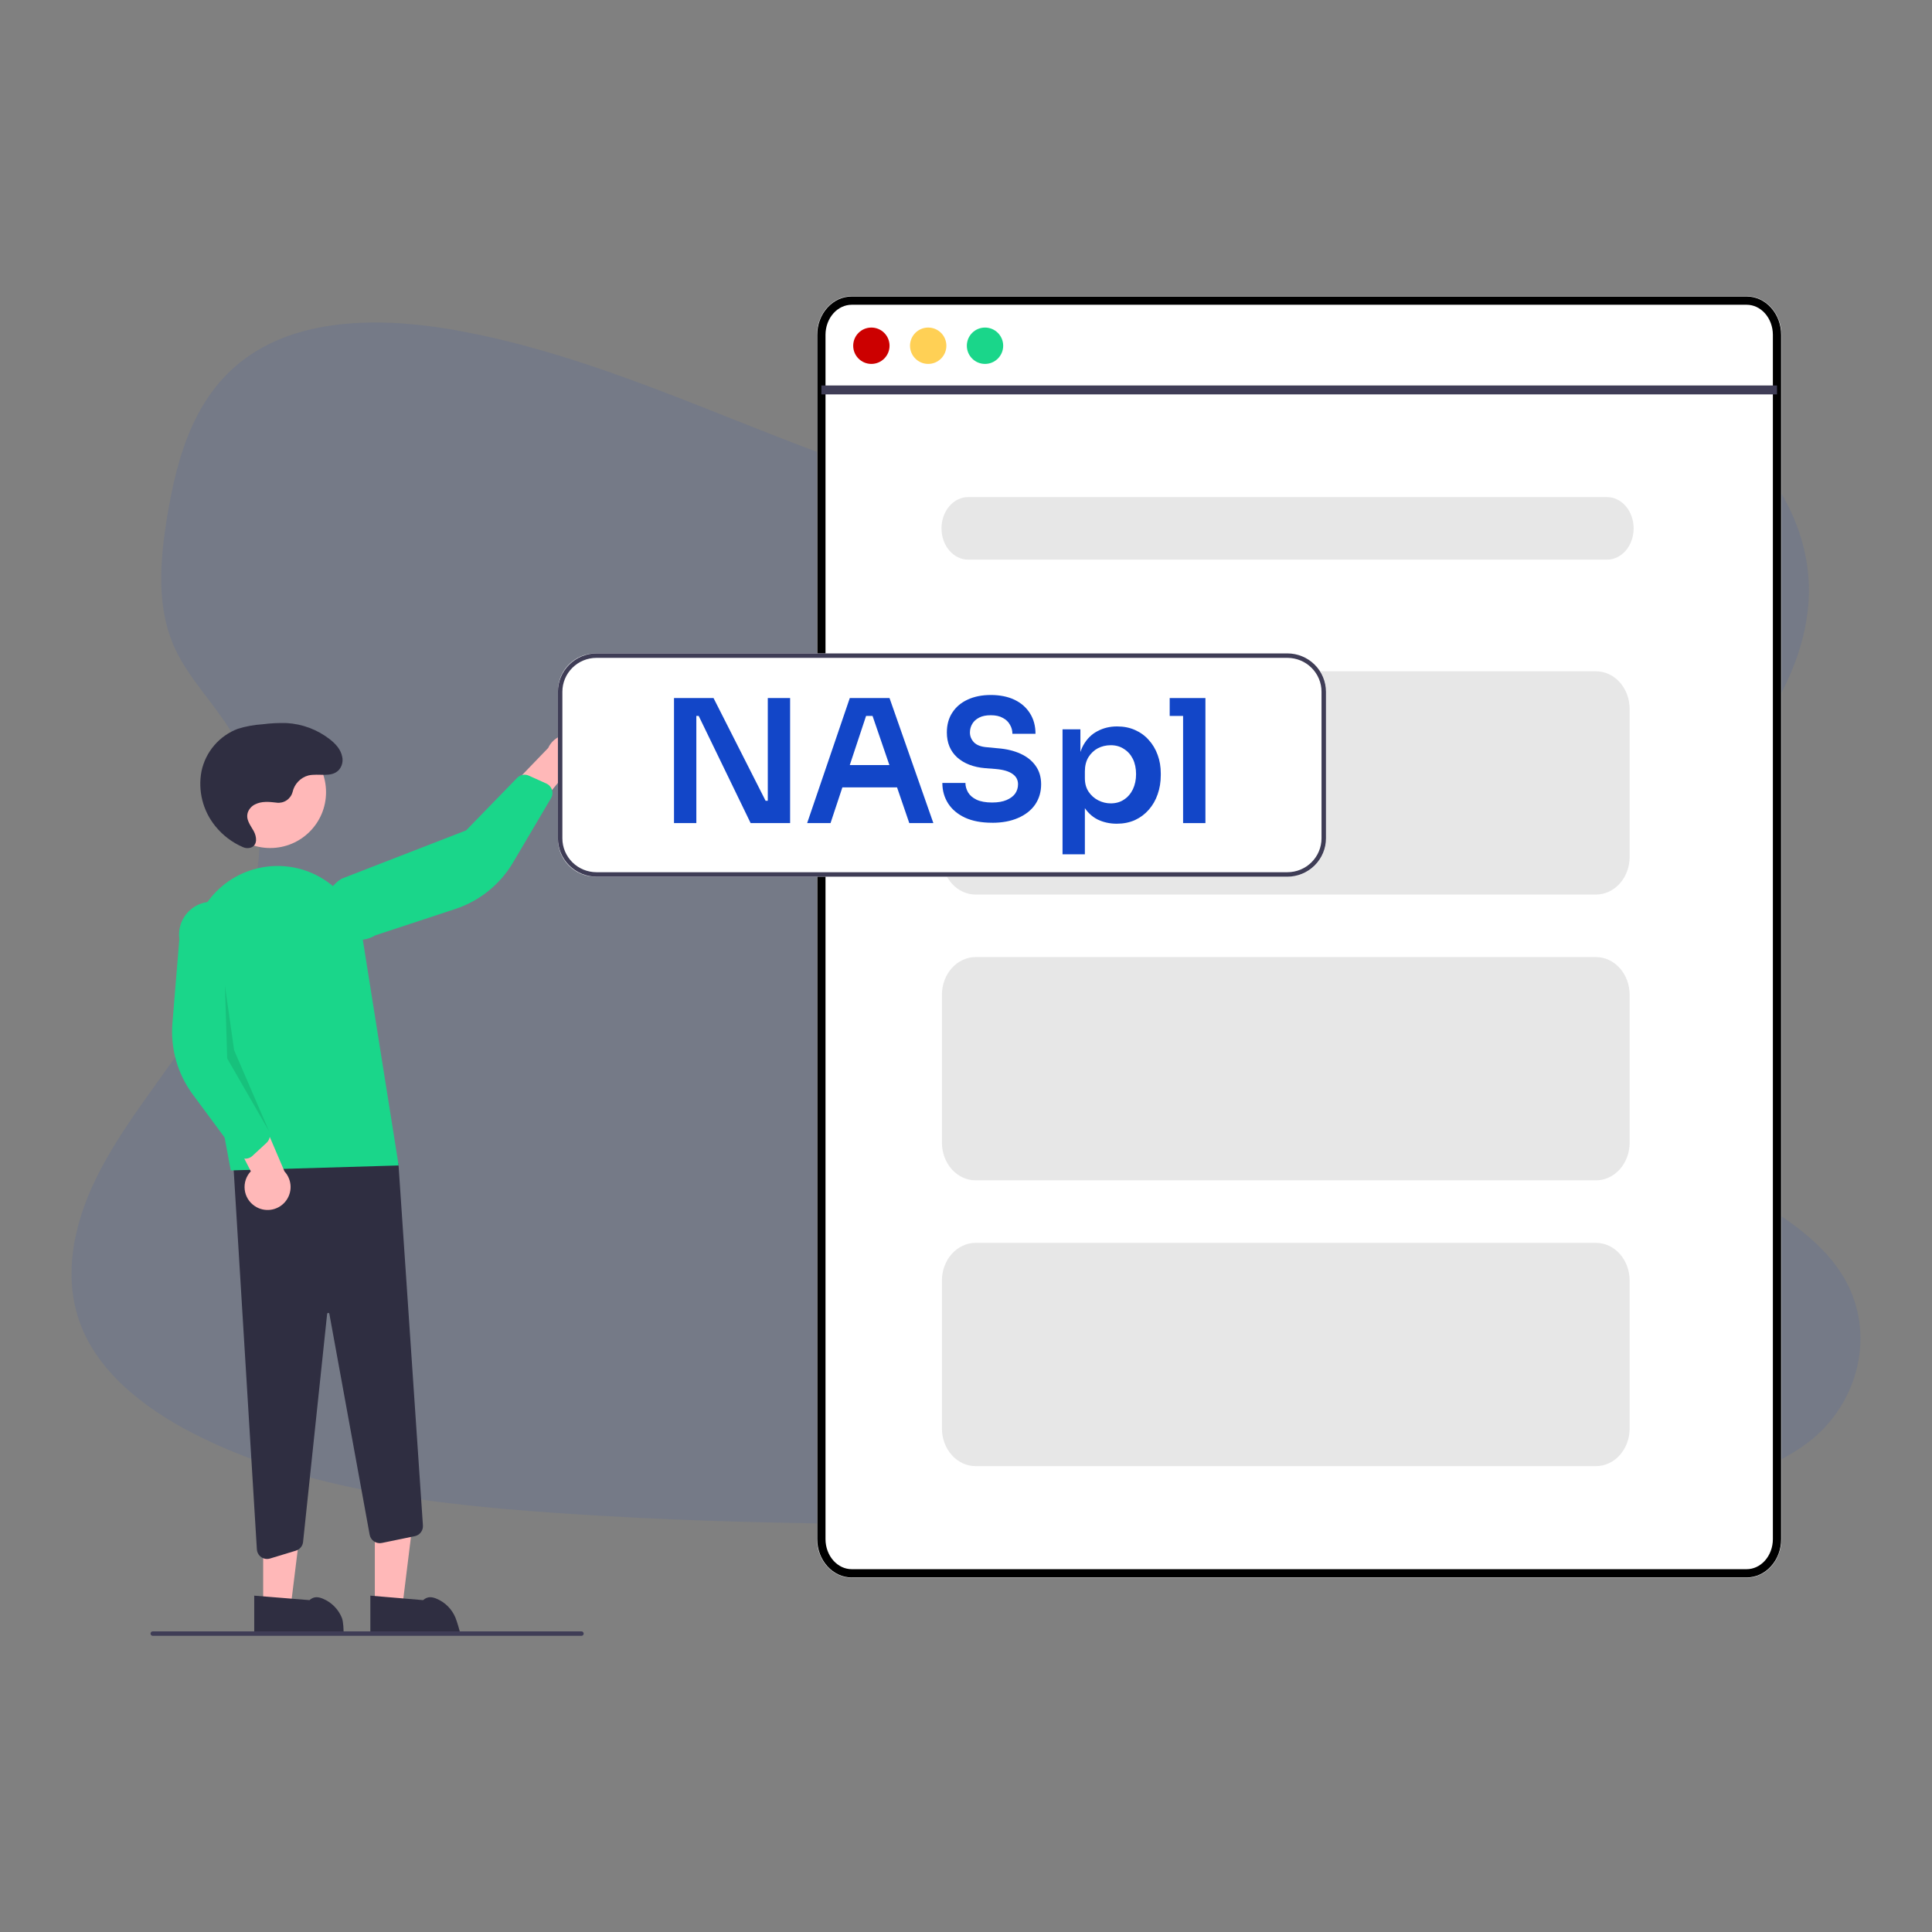 <svg width="248" height="248" viewBox="0 0 248 248" fill="none" xmlns="http://www.w3.org/2000/svg">
<rect x="0" y="0" width="248" height="248" fill="#808080" stroke="none"/>
<g opacity="0.1">
<path d="M142.609 66.808C127.906 66.312 113.883 61.536 100.463 56.324C87.043 51.113 73.87 45.297 59.46 42.566C50.199 40.782 39.655 40.534 32.219 45.499C25.046 50.261 22.759 58.512 21.475 66.221C20.531 71.991 19.992 78.04 22.557 83.452C24.334 87.174 27.505 90.355 29.684 93.937C37.306 106.406 31.912 121.809 23.638 134.03C19.773 139.739 15.275 145.213 12.306 151.324C9.337 157.388 7.945 164.383 10.575 170.603C13.156 176.762 19.342 181.382 26.019 184.608C39.593 191.215 55.58 193.107 71.181 194.193C105.689 196.581 140.414 195.527 175.077 194.489C187.908 194.085 200.772 193.745 213.356 191.759C220.343 190.673 227.563 188.875 232.665 184.703C239.097 179.336 240.735 170.247 236.376 163.485C229.141 152.208 209.087 149.37 203.987 137.257C201.22 130.602 204.079 123.144 208.1 116.985C216.819 103.724 231.368 92.045 232.172 76.891C232.714 66.453 225.678 56.03 214.839 51.113C203.507 45.949 187.752 46.599 179.327 55.13C170.794 63.878 155.641 67.259 142.609 66.808Z" fill="#1246C8"/>
</g>
<path d="M109.331 202.531H224.21C225.395 202.531 226.532 202.007 227.367 201.077C228.206 200.147 228.676 198.887 228.679 197.573V42.975C228.679 41.659 228.206 40.401 227.367 39.471C226.529 38.541 225.395 38.017 224.21 38.017H109.331C108.146 38.017 107.009 38.541 106.173 39.471C105.335 40.401 104.865 41.662 104.862 42.975V197.573C104.862 198.889 105.335 200.15 106.173 201.077C107.012 202.007 108.146 202.531 109.331 202.531Z" fill="white"/>
<path d="M224.21 202.49H109.331C108.151 202.49 107.039 201.978 106.204 201.05C105.368 200.122 104.906 198.887 104.904 197.573V42.975C104.904 41.662 105.368 40.426 106.204 39.499C107.039 38.571 108.148 38.061 109.331 38.059H224.21C225.393 38.059 226.502 38.571 227.338 39.499C228.174 40.429 228.635 41.662 228.637 42.975V197.571C228.637 198.885 228.176 200.12 227.338 201.048C226.502 201.975 225.393 202.487 224.21 202.487V202.49ZM109.331 39.12C108.456 39.12 107.625 39.508 106.991 40.208C106.339 40.931 105.965 41.94 105.965 42.975V197.573C105.965 198.609 106.339 199.617 106.991 200.338C107.623 201.038 108.454 201.427 109.331 201.427H224.208C225.085 201.427 225.914 201.038 226.548 200.338C227.2 199.615 227.574 198.607 227.574 197.571V42.975C227.574 41.94 227.2 40.931 226.548 40.208C225.916 39.508 225.085 39.12 224.208 39.12H109.331Z" fill="black"/>
<path d="M48.114 205.971H51.68L53.377 192.214H48.114V205.971Z" fill="#FFB8B8"/>
<path d="M47.54 204.825L54.314 205.399C54.904 204.875 55.487 204.99 56.032 205.215C56.576 205.44 57.072 205.771 57.488 206.189C57.903 206.605 58.236 207.101 58.461 207.645C58.686 208.189 59.005 209.362 59.005 209.362V209.411H47.54V204.825Z" fill="#2F2E41"/>
<path d="M33.785 205.971H37.351L39.048 192.214H33.783V205.971H33.785Z" fill="#FFB8B8"/>
<path d="M32.637 204.825L39.726 205.399C40.316 204.875 40.899 204.99 41.443 205.215C41.988 205.44 42.484 205.771 42.899 206.189C43.315 206.605 43.648 207.101 43.873 207.645C44.098 208.189 44.1 209.362 44.1 209.362V209.411H32.635V204.825H32.637Z" fill="#2F2E41"/>
<path d="M34.281 200.118C33.946 200.118 33.627 199.989 33.383 199.759C33.14 199.53 32.993 199.217 32.974 198.885L29.803 147.032L51.143 149.335L54.289 195.817C54.309 196.134 54.215 196.446 54.022 196.698C53.829 196.951 53.554 197.126 53.244 197.19L49.009 198.062C48.84 198.097 48.66 198.099 48.49 198.062C48.318 198.028 48.155 197.961 48.011 197.863C47.866 197.766 47.742 197.64 47.645 197.493C47.549 197.346 47.485 197.183 47.453 197.011L42.279 168.651C42.274 168.617 42.256 168.585 42.228 168.562C42.201 168.539 42.164 168.53 42.13 168.532C42.095 168.532 42.061 168.546 42.036 168.569C42.01 168.592 41.994 168.626 41.992 168.661L38.903 197.932C38.876 198.189 38.775 198.43 38.609 198.63C38.444 198.829 38.226 198.974 37.978 199.05L34.664 200.058C34.541 200.095 34.41 200.115 34.281 200.115V200.118Z" fill="#2F2E41"/>
<path d="M34.685 108.856C38.642 108.856 41.852 105.648 41.852 101.689C41.852 97.73 38.644 94.522 34.685 94.522C30.727 94.522 27.519 97.73 27.519 101.689C27.519 105.648 30.727 108.856 34.685 108.856Z" fill="#FFB8B8"/>
<path d="M29.62 150.242L24.779 124.225C24.272 121.531 24.784 118.748 26.219 116.413C27.654 114.08 29.907 112.365 32.541 111.602C34.047 111.161 35.629 111.049 37.182 111.267C38.734 111.485 40.224 112.034 41.547 112.872C42.872 113.71 44.004 114.822 44.865 116.133C45.726 117.442 46.3 118.921 46.546 120.471L51.173 149.604L29.62 150.24V150.242Z" fill="#1AD68A"/>
<path d="M32.708 154.819C32.35 154.582 32.049 154.27 31.824 153.905C31.599 153.539 31.459 153.128 31.411 152.704C31.362 152.279 31.408 151.847 31.544 151.438C31.679 151.032 31.904 150.66 32.198 150.35L27.415 141.087L32.802 141.661L36.52 150.371C37.009 150.901 37.287 151.595 37.301 152.316C37.314 153.039 37.062 153.739 36.591 154.288C36.123 154.837 35.466 155.193 34.752 155.292C34.035 155.39 33.31 155.223 32.71 154.821L32.708 154.819Z" fill="#FFB8B8"/>
<path d="M31.377 148.722C31.193 148.704 31.014 148.648 30.855 148.559C30.695 148.467 30.555 148.345 30.447 148.196L24.743 140.485C22.791 137.849 21.865 134.593 22.134 131.325L23.02 120.556C22.945 120.004 22.979 119.444 23.119 118.907C23.259 118.369 23.505 117.864 23.842 117.421C24.178 116.978 24.598 116.606 25.078 116.326C25.558 116.046 26.088 115.862 26.639 115.788C27.19 115.713 27.751 115.747 28.288 115.889C28.825 116.032 29.331 116.278 29.771 116.613C30.212 116.95 30.584 117.371 30.864 117.851C31.145 118.33 31.326 118.861 31.402 119.412L30.883 136.545L34.541 145.215C34.644 145.463 34.672 145.739 34.614 146.003C34.557 146.267 34.421 146.506 34.224 146.69L32.394 148.382C32.196 148.563 31.951 148.681 31.687 148.717C31.585 148.731 31.482 148.733 31.379 148.724L31.377 148.722Z" fill="#1AD68A"/>
<path d="M75.952 97.785C75.874 98.208 75.704 98.608 75.456 98.957C75.208 99.306 74.884 99.595 74.51 99.806C74.136 100.017 73.722 100.144 73.293 100.176C72.866 100.208 72.436 100.148 72.035 99.997L65.368 108.013L63.798 102.828L70.37 96.01C70.668 95.354 71.197 94.828 71.858 94.534C72.517 94.24 73.263 94.199 73.95 94.417C74.639 94.635 75.222 95.099 75.592 95.719C75.961 96.339 76.09 97.074 75.954 97.783L75.952 97.785Z" fill="#FFB8B8"/>
<path d="M70.856 101.388C70.912 101.565 70.93 101.749 70.909 101.933C70.889 102.116 70.829 102.293 70.735 102.451L65.858 110.711C64.19 113.536 61.554 115.657 58.438 116.684L48.174 120.066C47.696 120.351 47.168 120.539 46.617 120.617C46.066 120.698 45.505 120.668 44.968 120.533C44.428 120.397 43.923 120.154 43.478 119.821C43.032 119.488 42.658 119.07 42.373 118.592C42.089 118.115 41.903 117.584 41.822 117.035C41.744 116.484 41.774 115.924 41.912 115.387C42.05 114.847 42.291 114.342 42.626 113.896C42.961 113.451 43.377 113.076 43.854 112.794L59.832 106.592L66.39 99.843C66.579 99.65 66.822 99.519 67.088 99.469C67.352 99.418 67.628 99.45 67.874 99.561L70.145 100.587C70.388 100.697 70.592 100.879 70.73 101.108C70.783 101.195 70.824 101.29 70.856 101.388Z" fill="#1AD68A"/>
<g opacity="0.1">
<path d="M28.873 126.537L29.165 135.874L34.541 145.213L30.054 134.804L28.876 126.537H28.873Z" fill="black"/>
</g>
<path d="M35.508 103.035C35.958 103.092 36.414 102.987 36.791 102.734C37.168 102.481 37.441 102.1 37.558 101.662C37.673 101.156 37.921 100.693 38.279 100.318C38.637 99.944 39.087 99.675 39.588 99.54C40.901 99.239 42.509 99.859 43.473 98.862C43.68 98.635 43.829 98.362 43.907 98.066C43.985 97.769 43.995 97.457 43.93 97.159C43.754 96.192 43.06 95.459 42.307 94.874C40.722 93.65 38.803 92.931 36.803 92.816C35.767 92.786 34.731 92.837 33.705 92.97C32.63 93.039 31.565 93.232 30.536 93.549C29.363 93.992 28.32 94.722 27.503 95.675C26.687 96.628 26.125 97.769 25.865 98.998C25.629 100.229 25.666 101.496 25.971 102.713C26.276 103.93 26.844 105.065 27.631 106.038C28.575 107.214 29.794 108.142 31.179 108.739C31.51 108.895 31.886 108.913 32.231 108.792C33.094 108.449 32.954 107.379 32.559 106.668C32.139 105.905 31.491 105.166 31.829 104.238C31.999 103.809 32.325 103.457 32.74 103.255C33.597 102.819 34.557 102.922 35.48 103.028H35.503L35.508 103.035Z" fill="#2F2E41"/>
<path d="M228.105 49.481H105.437V50.626H228.105V49.481Z" fill="#3F3D56"/>
<path d="M111.853 46.714C113.141 46.714 114.186 45.669 114.186 44.38C114.186 43.092 113.141 42.047 111.853 42.047C110.564 42.047 109.52 43.092 109.52 44.38C109.52 45.669 110.564 46.714 111.853 46.714Z" fill="#CC0000"/>
<path d="M119.147 46.714C120.436 46.714 121.481 45.669 121.481 44.38C121.481 43.092 120.436 42.047 119.147 42.047C117.859 42.047 116.814 43.092 116.814 44.38C116.814 45.669 117.859 46.714 119.147 46.714Z" fill="#FFD055"/>
<path d="M126.441 46.714C127.729 46.714 128.774 45.669 128.774 44.38C128.774 43.092 127.729 42.047 126.441 42.047C125.153 42.047 124.108 43.092 124.108 44.38C124.108 45.669 125.153 46.714 126.441 46.714Z" fill="#1AD68A"/>
<path d="M206.285 71.837H124.271C123.364 71.837 122.496 71.415 121.855 70.662C121.215 69.908 120.854 68.889 120.854 67.823C120.854 66.758 121.215 65.738 121.855 64.985C122.496 64.232 123.366 63.809 124.271 63.809H206.285C207.192 63.809 208.06 64.232 208.701 64.985C209.342 65.738 209.702 66.758 209.702 67.823C209.702 68.889 209.342 69.908 208.701 70.662C208.06 71.415 207.19 71.837 206.285 71.837Z" fill="#E7E7E7"/>
<path d="M204.866 114.829H125.233C124.087 114.829 122.987 114.319 122.179 113.414C121.368 112.509 120.913 111.283 120.911 110.004V90.993C120.911 89.714 121.368 88.488 122.179 87.583C122.989 86.678 124.087 86.171 125.233 86.168H204.866C206.012 86.168 207.11 86.678 207.92 87.583C208.731 88.488 209.185 89.714 209.188 90.993V110.004C209.188 111.283 208.731 112.509 207.92 113.414C207.11 114.319 206.012 114.829 204.866 114.829Z" fill="#E7E7E7"/>
<path d="M204.866 151.514H125.233C124.087 151.514 122.989 151.004 122.179 150.1C121.368 149.195 120.913 147.969 120.911 146.69V127.681C120.911 126.402 121.368 125.176 122.179 124.271C122.989 123.366 124.087 122.856 125.233 122.856H204.866C206.012 122.856 207.112 123.366 207.92 124.271C208.731 125.176 209.185 126.402 209.188 127.681V146.69C209.188 147.969 208.731 149.195 207.92 150.1C207.11 151.004 206.012 151.514 204.866 151.514Z" fill="#E7E7E7"/>
<path d="M204.866 188.2H125.233C124.087 188.2 122.989 187.69 122.179 186.785C121.368 185.881 120.913 184.654 120.911 183.375V164.364C120.911 163.085 121.368 161.859 122.179 160.954C122.989 160.05 124.087 159.54 125.233 159.54H204.866C206.012 159.54 207.11 160.05 207.92 160.954C208.731 161.859 209.185 163.085 209.188 164.364V183.375C209.188 184.654 208.731 185.881 207.92 186.785C207.11 187.69 206.012 188.2 204.866 188.2Z" fill="#E7E7E7"/>
<path d="M165.381 112.535H76.444C75.165 112.535 73.936 112.025 73.031 111.12C72.126 110.215 71.617 108.989 71.617 107.71V88.701C71.617 87.422 72.126 86.196 73.031 85.291C73.936 84.387 75.165 83.877 76.444 83.877H165.384C166.663 83.877 167.891 84.387 168.796 85.291C169.701 86.196 170.21 87.422 170.213 88.701V107.71C170.213 108.989 169.701 110.215 168.796 111.12C167.891 112.025 166.665 112.535 165.384 112.535H165.381Z" fill="white"/>
<path d="M165.25 112.535H76.574C75.259 112.535 74 112.013 73.07 111.093C72.14 110.169 71.619 108.92 71.617 107.614V88.796C71.617 87.491 72.14 86.24 73.07 85.317C74 84.394 75.261 83.874 76.574 83.874H165.25C166.566 83.874 167.827 84.396 168.755 85.317C169.685 86.24 170.206 87.491 170.208 88.796V107.614C170.208 108.918 169.685 110.169 168.755 111.093C167.825 112.016 166.564 112.535 165.25 112.535ZM76.565 84.446C75.406 84.446 74.292 84.906 73.472 85.721C72.652 86.536 72.191 87.638 72.189 88.791V107.616C72.189 108.769 72.652 109.871 73.472 110.686C74.292 111.501 75.406 111.958 76.565 111.961H165.26C166.419 111.961 167.533 111.501 168.353 110.686C169.173 109.871 169.634 108.766 169.636 107.616V88.791C169.636 87.638 169.173 86.534 168.353 85.721C167.533 84.906 166.419 84.449 165.26 84.446H76.565Z" fill="#3F3D56"/>
<path d="M74.634 209.983H19.608C19.532 209.983 19.459 209.953 19.406 209.898C19.353 209.842 19.321 209.771 19.321 209.695C19.321 209.62 19.351 209.546 19.406 209.493C19.459 209.441 19.532 209.408 19.608 209.408H74.636C74.712 209.408 74.785 209.438 74.838 209.493C74.891 209.549 74.923 209.62 74.923 209.695C74.923 209.771 74.894 209.845 74.838 209.898C74.783 209.95 74.712 209.983 74.636 209.983H74.634Z" fill="#3F3D56"/>
<path d="M86.519 105.657V89.606H91.592L98.274 102.789H98.993L98.557 103.177V89.606H101.422V105.657H96.355L89.688 91.9H88.951L89.385 91.496V105.657H86.519Z" fill="#1246C8"/>
<path d="M103.609 105.657L109.083 89.606H114.183L119.811 105.657H116.721L111.834 91.404L112.982 91.9H110.167L111.338 91.404L106.61 105.657H103.606H103.609ZM107.489 101.071L108.465 98.206H114.888L115.843 101.071H107.489Z" fill="#1246C8"/>
<path d="M127.354 105.611C125.977 105.611 124.812 105.391 123.862 104.952C122.925 104.511 122.208 103.907 121.71 103.14C121.214 102.36 120.964 101.478 120.964 100.5H123.926C123.926 100.911 124.041 101.317 124.266 101.714C124.493 102.098 124.856 102.41 125.352 102.651C125.864 102.892 126.53 103.014 127.354 103.014C128.094 103.014 128.712 102.908 129.208 102.695C129.704 102.481 130.073 102.206 130.317 101.864C130.558 101.508 130.679 101.11 130.679 100.67C130.679 100.116 130.445 99.675 129.977 99.349C129.508 99.007 128.783 98.796 127.805 98.711L126.441 98.605C124.95 98.477 123.756 98.015 122.863 97.221C121.983 96.412 121.543 95.347 121.543 94.026C121.543 93.032 121.777 92.18 122.245 91.471C122.714 90.747 123.368 90.192 124.206 89.808C125.058 89.411 126.052 89.211 127.189 89.211C128.326 89.211 129.382 89.418 130.236 89.829C131.088 90.24 131.75 90.823 132.218 91.576C132.686 92.316 132.921 93.188 132.921 94.196H129.958C129.958 93.769 129.853 93.379 129.639 93.025C129.439 92.656 129.134 92.366 128.723 92.153C128.326 91.925 127.814 91.811 127.189 91.811C126.565 91.811 126.096 91.909 125.699 92.109C125.302 92.309 125.003 92.577 124.803 92.92C124.603 93.259 124.505 93.629 124.505 94.026C124.505 94.509 124.682 94.936 125.037 95.305C125.393 95.661 125.954 95.866 126.721 95.923L128.085 96.052C129.191 96.137 130.165 96.371 131.003 96.754C131.841 97.138 132.487 97.657 132.941 98.309C133.41 98.963 133.644 99.751 133.644 100.674C133.644 101.655 133.389 102.52 132.877 103.274C132.365 104.013 131.635 104.587 130.684 104.998C129.747 105.409 128.638 105.616 127.361 105.616L127.354 105.611Z" fill="#1246C8"/>
<path d="M136.391 109.669V93.618H138.685V98.695L138.31 98.674C138.37 97.473 138.62 96.467 139.061 95.657C139.518 94.846 140.122 94.247 140.873 93.856C141.624 93.452 142.464 93.248 143.392 93.248C144.246 93.248 145.013 93.4 145.688 93.703C146.38 94.006 146.97 94.433 147.456 94.984C147.957 95.533 148.341 96.178 148.605 96.915C148.869 97.638 149.002 98.419 149.002 99.257V99.508C149.002 100.383 148.869 101.198 148.602 101.955C148.35 102.697 147.971 103.356 147.468 103.935C146.979 104.497 146.386 104.943 145.688 105.269C144.99 105.581 144.212 105.735 143.353 105.735C142.448 105.735 141.617 105.549 140.862 105.179C140.12 104.794 139.52 104.208 139.059 103.423C138.6 102.621 138.34 101.59 138.28 100.33L139.259 101.82V109.664H136.393L136.391 109.669ZM142.577 103.124C143.227 103.124 143.792 102.966 144.269 102.647C144.761 102.327 145.144 101.887 145.42 101.322C145.695 100.743 145.831 100.093 145.831 99.37C145.831 98.647 145.693 97.967 145.42 97.418C145.144 96.869 144.761 96.442 144.269 96.137C143.792 95.817 143.227 95.659 142.577 95.659C141.984 95.659 141.433 95.79 140.928 96.049C140.437 96.309 140.033 96.692 139.713 97.2C139.41 97.705 139.259 98.314 139.259 99.023V99.891C139.259 100.571 139.417 101.149 139.736 101.627C140.056 102.105 140.467 102.474 140.974 102.734C141.482 102.993 142.017 103.124 142.579 103.124H142.577Z" fill="#1246C8"/>
<path d="M151.867 105.657V89.606H154.733V105.657H151.867ZM150.147 91.9V89.606H154.733V91.9H150.147Z" fill="#1246C8"/>
</svg>
